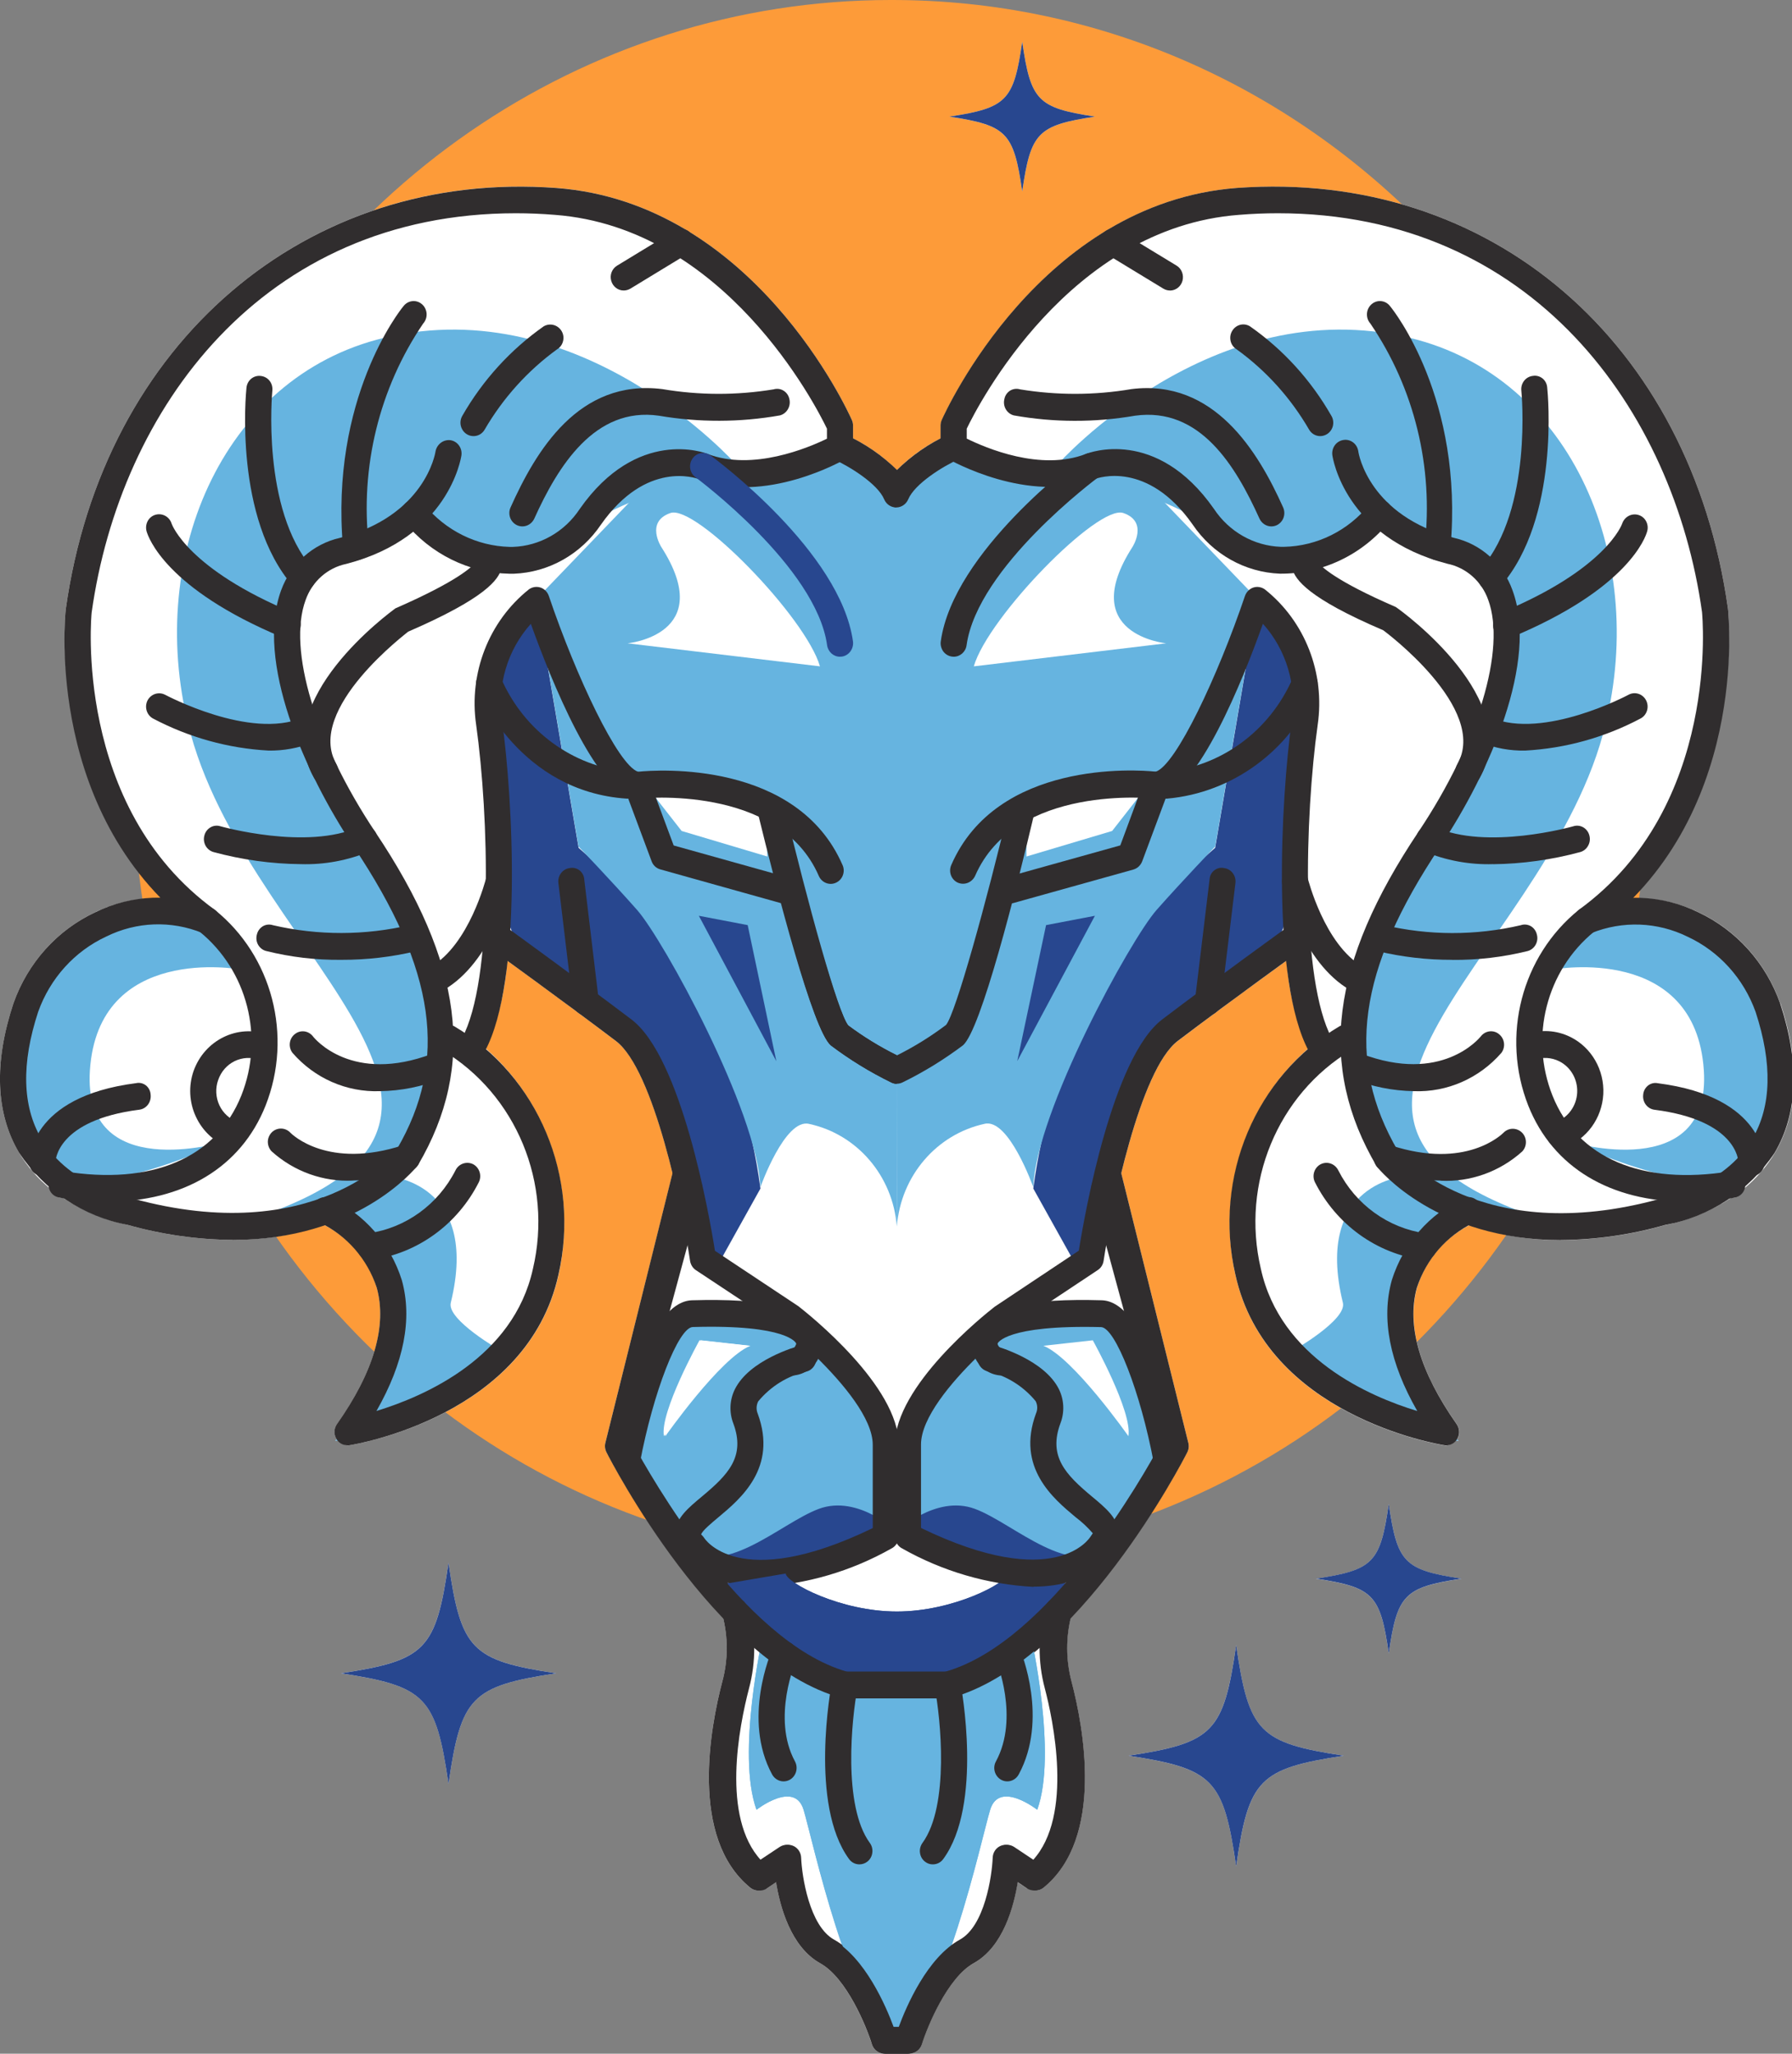 <?xml version="1.0" encoding="UTF-8"?>
<svg xmlns="http://www.w3.org/2000/svg" xmlns:xlink="http://www.w3.org/1999/xlink" width="96px" height="110px" viewBox="0 0 96 110" version="1.1">
<rect x="0" y="0" width="96" height="110" fill="#808080" stroke="none"/>
<g id="surface1">
<path style=" stroke:none;fill-rule:nonzero;fill:rgb(99.216%,60.784%,22.353%);fill-opacity:1;" d="M 88.266 41.66 C 88.324 58.59 78.484 73.887 63.336 80.41 C 48.188 86.934 30.723 83.395 19.09 71.449 C 7.461 59.5 3.965 41.5 10.23 25.855 C 16.496 10.207 31.293 0 47.711 0 C 70.062 -0.043 88.219 18.609 88.262 41.66 "/>
<path style=" stroke:none;fill-rule:nonzero;fill:rgb(100%,100%,100%);fill-opacity:1;" d="M 95.371 53.742 C 94.605 51.574 93.027 49.816 90.992 48.863 C 89.852 48.324 88.605 48.066 87.352 48.121 C 93.422 41.969 92.613 33.035 92.57 32.605 C 90.57 18.32 79.84 9.082 66.277 10.066 C 55.738 10.867 50.664 22.023 50.457 22.5 C 50.414 22.594 50.391 22.695 50.391 22.801 L 50.391 23.48 C 49.527 23.914 48.734 24.488 48.047 25.18 C 47.359 24.488 46.566 23.914 45.699 23.48 L 45.699 22.801 C 45.699 22.695 45.68 22.594 45.637 22.5 C 45.426 22.023 40.355 10.871 29.82 10.066 C 16.438 9.066 5.531 18.309 3.523 32.625 C 3.477 33.039 2.672 41.969 8.742 48.117 C 7.488 48.066 6.238 48.32 5.102 48.859 C 3.062 49.816 1.484 51.574 0.719 53.742 C -0.332 56.934 -0.23 59.625 1.02 61.742 C 1.465 62.48 2.027 63.133 2.688 63.668 C 2.754 63.914 2.949 64.098 3.188 64.148 C 3.254 64.16 3.312 64.152 3.379 64.164 C 4.43 64.859 5.594 65.348 6.82 65.602 C 8.656 66.121 10.551 66.395 12.457 66.41 C 14.121 66.418 15.777 66.148 17.363 65.609 C 18.711 66.289 19.734 67.504 20.188 68.98 C 20.746 71.012 20.027 73.469 18.055 76.281 C 17.891 76.516 17.879 76.832 18.027 77.078 C 18.027 77.078 18.039 77.078 18.043 77.09 L 17.957 77.164 C 18.016 77.164 18.086 77.145 18.141 77.145 C 18.258 77.305 18.434 77.402 18.625 77.422 C 18.664 77.422 18.699 77.418 18.734 77.41 C 19.125 77.348 28.27 75.812 29.926 68.273 C 30.918 63.809 29.418 59.145 26.035 56.172 C 26.676 54.68 27.062 53.086 27.176 51.457 C 28.484 52.406 31.055 54.285 33.004 55.766 C 34.254 56.711 35.309 59.891 36.031 62.844 L 32.43 77.281 C 32.387 77.453 32.41 77.637 32.492 77.793 C 34.199 81 36.297 83.969 38.734 86.629 C 39.016 87.758 39.004 88.945 38.695 90.066 C 38.055 92.496 36.926 98.441 40.184 101.105 C 40.422 101.297 40.75 101.316 41.004 101.148 L 41.008 101.148 C 41.031 101.137 41.059 101.164 41.082 101.148 L 41.574 100.816 C 41.801 102.195 42.383 104.297 43.938 105.156 C 45.344 105.934 46.414 108.559 46.711 109.5 C 46.805 109.801 47.074 110 47.375 110 L 48.715 110 C 49.02 110 49.289 109.801 49.379 109.5 C 49.672 108.559 50.75 105.934 52.16 105.156 C 53.711 104.297 54.293 102.195 54.516 100.816 L 55.012 101.148 C 55.031 101.16 55.059 101.133 55.082 101.148 L 55.086 101.148 C 55.34 101.312 55.668 101.297 55.906 101.105 C 59.168 98.441 58.039 92.496 57.398 90.066 C 57.098 88.941 57.086 87.754 57.363 86.625 C 59.801 83.965 61.895 80.996 63.602 77.789 C 63.684 77.637 63.703 77.453 63.66 77.281 L 60.066 62.84 C 60.793 59.883 61.844 56.703 63.094 55.758 C 65.039 54.281 67.609 52.406 68.922 51.457 C 69.035 53.086 69.422 54.684 70.066 56.176 C 66.68 59.145 65.184 63.812 66.18 68.277 C 67.828 75.816 76.973 77.355 77.363 77.414 C 77.398 77.426 77.434 77.426 77.473 77.426 C 77.664 77.41 77.84 77.309 77.957 77.148 C 78.016 77.148 78.086 77.176 78.141 77.172 C 78.141 77.172 78.086 77.117 78.055 77.094 C 78.055 77.094 78.066 77.094 78.07 77.086 C 78.219 76.836 78.207 76.52 78.043 76.285 C 76.066 73.473 75.352 71.016 75.91 68.984 C 76.363 67.516 77.379 66.301 78.723 65.621 C 80.305 66.164 81.957 66.434 83.625 66.422 C 85.516 66.406 87.395 66.137 89.215 65.613 C 90.465 65.367 91.656 64.875 92.727 64.168 C 92.793 64.156 92.852 64.16 92.922 64.152 C 93.164 64.102 93.355 63.918 93.422 63.672 C 93.746 63.402 94.051 63.109 94.328 62.789 L 94.336 62.781 C 94.613 62.461 94.863 62.117 95.082 61.75 C 96.336 59.629 96.441 56.938 95.383 53.742 M 66.223 88.113 C 65.543 92.781 65 93.348 60.453 94.039 C 65 94.738 65.547 95.297 66.223 99.969 C 66.902 95.297 67.449 94.734 71.992 94.039 C 67.449 93.348 66.898 92.781 66.223 88.113 M 24.027 83.699 C 23.348 88.367 22.801 88.93 18.258 89.625 C 22.801 90.32 23.352 90.883 24.027 95.551 C 24.703 90.883 25.25 90.32 29.797 89.625 C 25.25 88.93 24.703 88.367 24.027 83.699 M 54.762 10.254 C 55.219 7.098 55.586 6.715 58.66 6.246 C 55.586 5.777 55.219 5.395 54.762 2.238 C 54.305 5.395 53.934 5.777 50.863 6.246 C 53.934 6.715 54.305 7.098 54.762 10.254 M 74.398 80.551 C 73.941 83.707 73.57 84.09 70.5 84.559 C 73.57 85.027 73.941 85.406 74.398 88.566 C 74.855 85.406 75.227 85.027 78.297 84.559 C 75.227 84.09 74.855 83.707 74.398 80.551 "/>
<path style=" stroke:none;fill-rule:nonzero;fill:rgb(15.686%,27.843%,56.078%);fill-opacity:1;" d="M 54.004 84.281 C 53.957 84.781 51.074 86.316 48.047 86.316 C 45.02 86.316 42.137 84.777 42.09 84.281 L 38.477 84.895 C 40.578 88.238 44.184 90.258 48.047 90.258 C 51.914 90.258 55.516 88.238 57.621 84.895 Z M 54.004 84.281 "/>
<path style=" stroke:none;fill-rule:nonzero;fill:rgb(40%,70.588%,87.843%);fill-opacity:1;" d="M 55.234 87.656 C 53.875 89.898 48.047 90.258 48.047 90.258 C 48.047 90.258 42.215 89.902 40.859 87.656 C 40.859 87.656 39.438 93.934 40.527 96.934 C 40.527 96.934 42.562 95.336 43.047 96.934 C 43.531 98.535 45.547 108.055 48.047 109.281 C 50.621 107.703 52.559 98.531 53.043 96.934 C 53.527 95.336 55.566 96.934 55.566 96.934 C 56.652 93.934 55.23 87.656 55.23 87.656 "/>
<path style=" stroke:none;fill-rule:nonzero;fill:rgb(40%,70.588%,87.843%);fill-opacity:1;" d="M 48.125 79.504 C 48.125 79.504 57.539 80.66 58.621 82.941 C 58.621 82.941 57.566 84.852 54.078 84.277 C 51.969 83.922 49.938 83.172 48.086 82.062 Z M 48.125 79.504 "/>
<path style=" stroke:none;fill-rule:nonzero;fill:rgb(15.686%,27.843%,56.078%);fill-opacity:1;" d="M 48.086 82.062 C 48.086 82.062 50.195 80.035 52.301 80.816 C 54.41 81.594 57.527 84.738 59.688 82.738 C 60.902 81.672 61.887 80.352 62.578 78.867 C 62.578 78.867 61.09 70.566 60.559 70.758 C 60.027 70.949 55.344 70.395 54.836 70.457 C 54.328 70.52 51.676 73.031 51.676 73.031 C 51.676 73.031 47.605 75.203 48.09 82.066 "/>
<path style=" stroke:none;fill-rule:nonzero;fill:rgb(40%,70.588%,87.843%);fill-opacity:1;" d="M 12.844 51.922 C 12.844 51.922 5.262 50.535 4.816 57.336 C 4.418 63.441 11.965 61.164 11.965 61.164 C 11.965 61.164 3.645 65.066 2.27 62.273 C 0.891 59.48 0.316 52.266 3.734 50.242 C 7.152 48.219 12.008 48.762 12.844 51.922 "/>
<path style=" stroke:none;fill-rule:nonzero;fill:rgb(40%,70.588%,87.843%);fill-opacity:1;" d="M 39.43 24.871 C 39.43 24.871 31.152 15.539 20.562 18.098 C 11.84 20.199 7.676 30.074 10.223 39.336 C 13.613 51.648 30.219 60.504 12.203 65.688 C 12.203 65.688 23.367 67.094 24.027 57.266 C 23.336 51.957 21.309 46.926 18.145 42.676 C 18.145 42.676 13.875 34.41 15.863 30.926 L 21.508 28.059 L 25.066 29.914 C 25.066 29.914 29.062 30.516 30.605 28.77 C 32.148 27.027 39.43 24.871 39.43 24.871 "/>
<path style=" stroke:none;fill-rule:nonzero;fill:rgb(40%,70.588%,87.843%);fill-opacity:1;" d="M 20.762 62.996 C 20.762 62.996 25.742 63.277 24.148 69.781 C 23.926 70.695 26.824 72.344 26.824 72.344 C 26.824 72.344 21.051 77.41 17.957 77.16 C 17.957 77.16 22.137 73.762 20.18 67.262 L 17.426 64.84 Z M 20.762 62.996 "/>
<path style=" stroke:none;fill-rule:nonzero;fill:rgb(15.686%,27.843%,56.078%);fill-opacity:1;" d="M 28.738 32.156 L 30.996 45.41 C 36.324 50.035 39.797 56.539 40.738 63.66 L 38.262 68.105 C 38.262 68.105 36.453 59.371 34.555 57.266 C 32.656 55.16 28.105 51.25 28.105 51.25 C 27.371 50.016 26.898 48.641 26.719 47.207 C 26.703 45.496 26.406 35.688 26.406 35.688 L 28.738 31.453 "/>
<path style=" stroke:none;fill-rule:nonzero;fill:rgb(15.686%,27.843%,56.078%);fill-opacity:1;" d="M 48.047 79.504 C 48.047 79.504 38.633 80.66 37.551 82.941 C 37.551 82.941 38.605 84.852 42.09 84.277 C 44.203 83.922 46.234 83.172 48.086 82.062 Z M 48.047 79.504 "/>
<path style=" stroke:none;fill-rule:nonzero;fill:rgb(15.686%,27.843%,56.078%);fill-opacity:1;" d="M 48.125 79.504 C 48.125 79.504 57.539 80.66 58.621 82.941 C 58.621 82.941 57.566 84.852 54.078 84.277 C 51.969 83.922 49.938 83.172 48.086 82.062 Z M 48.125 79.504 "/>
<path style=" stroke:none;fill-rule:nonzero;fill:rgb(40%,70.588%,87.843%);fill-opacity:1;" d="M 48.086 82.062 C 48.086 82.062 45.98 80.035 43.871 80.816 C 41.762 81.594 38.645 84.738 36.484 82.738 C 35.27 81.672 34.285 80.352 33.598 78.867 C 33.598 78.867 35.082 70.566 35.613 70.758 C 36.145 70.949 40.828 70.395 41.336 70.457 C 41.844 70.52 44.496 73.031 44.496 73.031 C 44.496 73.031 48.562 75.203 48.086 82.066 "/>
<path style=" stroke:none;fill-rule:nonzero;fill:rgb(40%,70.588%,87.843%);fill-opacity:1;" d="M 48.086 82.062 C 48.086 82.062 50.195 80.035 52.301 80.816 C 54.41 81.594 57.527 84.738 59.688 82.738 C 60.902 81.672 61.887 80.352 62.578 78.867 C 62.578 78.867 61.09 70.566 60.559 70.758 C 60.027 70.949 55.344 70.395 54.836 70.457 C 54.328 70.52 51.676 73.031 51.676 73.031 C 51.676 73.031 47.605 75.203 48.09 82.066 "/>
<path style=" stroke:none;fill-rule:nonzero;fill:rgb(40%,70.588%,87.843%);fill-opacity:1;" d="M 35.426 25.129 L 28.734 32.086 L 30.992 45.344 C 30.992 45.344 32.727 47.152 34.133 48.742 C 35.535 50.332 40.582 59.535 40.734 63.59 C 40.734 63.59 42.051 59.875 43.348 60.199 C 45.922 60.754 47.832 62.988 48.043 65.688 L 48.082 25.516 L 45.551 24.207 C 45.551 24.207 38.805 26.43 35.426 25.125 "/>
<path style=" stroke:none;fill-rule:nonzero;fill:rgb(100%,100%,100%);fill-opacity:1;" d="M 34.93 42.48 L 36.516 44.508 L 41.102 45.875 L 41.102 43.281 Z M 34.93 42.48 "/>
<path style=" stroke:none;fill-rule:nonzero;fill:rgb(18.824%,17.647%,18.039%);fill-opacity:1;" d="M 5.727 64.367 C 4.879 64.367 4.027 64.293 3.188 64.148 C 3.008 64.121 2.84 64.02 2.73 63.867 C 2.621 63.711 2.578 63.52 2.609 63.328 C 2.676 62.945 3.027 62.684 3.406 62.734 C 8.121 63.504 11.59 62.035 12.93 58.672 C 14.168 55.562 13.254 51.977 10.688 49.898 C 2.406 43.875 3.473 33.082 3.523 32.629 C 5.527 18.309 16.438 9.07 29.82 10.07 C 40.355 10.867 45.426 22.023 45.637 22.5 C 45.68 22.594 45.699 22.699 45.699 22.801 L 45.699 23.934 C 45.699 24.191 45.566 24.434 45.344 24.559 C 45.172 24.664 40.977 27.059 37.418 25.656 C 37.301 25.617 34.625 24.633 32.195 28.098 C 31.125 29.684 29.395 30.66 27.523 30.73 L 27.297 30.73 C 25.113 30.688 23.055 29.668 21.656 27.941 C 21.539 27.797 21.48 27.605 21.496 27.418 C 21.512 27.227 21.602 27.055 21.746 26.934 C 22.039 26.68 22.48 26.719 22.727 27.023 C 23.867 28.418 25.531 29.246 27.305 29.293 L 27.473 29.293 C 28.914 29.246 30.25 28.488 31.059 27.258 C 34.133 22.875 37.766 24.25 37.918 24.316 C 40.309 25.238 43.293 23.992 44.301 23.496 L 44.301 22.961 C 43.703 21.711 38.824 12.195 29.723 11.508 C 29.008 11.449 28.312 11.422 27.637 11.422 C 14.027 11.422 6.434 21.938 4.91 32.809 C 4.898 32.887 3.898 43.207 11.504 48.73 C 14.586 51.203 15.699 55.488 14.227 59.219 C 12.906 62.539 9.816 64.367 5.73 64.367 "/>
<path style=" stroke:none;fill-rule:nonzero;fill:rgb(18.824%,17.647%,18.039%);fill-opacity:1;" d="M 12.457 66.41 C 10.551 66.395 8.656 66.121 6.82 65.602 C 4.465 65.164 2.379 63.773 1.02 61.742 C -0.23 59.629 -0.336 56.934 0.719 53.742 C 1.484 51.574 3.062 49.816 5.102 48.863 C 7.066 47.902 9.328 47.82 11.352 48.645 C 11.523 48.711 11.664 48.848 11.738 49.023 C 11.812 49.199 11.812 49.395 11.746 49.574 C 11.602 49.941 11.195 50.117 10.84 49.973 C 9.172 49.293 7.305 49.363 5.691 50.164 C 3.996 50.949 2.684 52.402 2.043 54.199 C 1.137 56.961 1.191 59.246 2.211 60.984 C 3.762 63.617 7.078 64.184 7.109 64.195 C 16.824 66.859 21.09 61.777 21.258 61.559 C 24.031 56.816 23.359 51.941 18.949 45.352 C 16.289 41.371 13.68 35.398 15.059 31.621 C 15.578 30.195 16.766 29.133 18.211 28.809 C 22.75 27.625 23.312 24.316 23.332 24.176 C 23.406 23.793 23.754 23.531 24.133 23.578 C 24.512 23.637 24.773 24 24.719 24.391 C 24.691 24.562 24.031 28.777 18.555 30.203 C 17.547 30.41 16.719 31.145 16.371 32.141 C 15.402 34.781 16.902 39.762 20.094 44.551 C 24.809 51.578 25.516 57.078 22.398 62.398 C 22.191 62.664 19.098 66.414 12.457 66.414 "/>
<path style=" stroke:none;fill-rule:nonzero;fill:rgb(18.824%,17.647%,18.039%);fill-opacity:1;" d="M 18.617 77.414 C 18.355 77.418 18.117 77.266 17.996 77.027 C 17.875 76.785 17.898 76.496 18.051 76.277 C 20.027 73.469 20.742 71.008 20.184 68.977 C 19.68 67.438 18.582 66.18 17.152 65.496 C 16.797 65.344 16.629 64.926 16.777 64.559 C 16.926 64.195 17.332 64.023 17.688 64.176 C 19.516 65.012 20.91 66.609 21.527 68.57 C 22.102 70.641 21.641 72.988 20.168 75.574 C 22.742 74.789 27.508 72.723 28.551 67.953 C 29.625 63.379 27.656 58.625 23.715 56.262 C 23.367 56.082 23.227 55.652 23.398 55.297 C 23.574 54.941 23.988 54.797 24.336 54.969 C 28.84 57.645 31.109 63.051 29.918 68.27 C 28.262 75.809 19.117 77.348 18.73 77.41 C 18.691 77.418 18.656 77.422 18.621 77.422 "/>
<path style=" stroke:none;fill-rule:nonzero;fill:rgb(18.824%,17.647%,18.039%);fill-opacity:1;" d="M 12.5 61.496 C 12.418 61.496 12.34 61.48 12.266 61.457 C 11.488 61.172 10.852 60.582 10.496 59.816 C 10.137 59.051 10.09 58.168 10.371 57.363 C 10.961 55.707 12.727 54.84 14.344 55.414 C 14.707 55.543 14.902 55.953 14.777 56.328 C 14.719 56.508 14.59 56.66 14.422 56.742 C 14.254 56.824 14.062 56.836 13.887 56.77 C 13.457 56.609 12.984 56.637 12.57 56.836 C 12.156 57.039 11.84 57.402 11.688 57.848 C 11.531 58.285 11.555 58.773 11.75 59.195 C 11.945 59.617 12.301 59.941 12.73 60.094 C 13.055 60.207 13.25 60.547 13.191 60.898 C 13.133 61.246 12.84 61.5 12.496 61.492 "/>
<path style=" stroke:none;fill-rule:nonzero;fill:rgb(18.824%,17.647%,18.039%);fill-opacity:1;" d="M 2.266 62.98 C 1.891 62.984 1.582 62.676 1.566 62.289 C 1.562 62.145 1.535 58.75 7.289 58.016 C 7.473 57.973 7.668 58.02 7.82 58.137 C 7.969 58.258 8.062 58.441 8.07 58.637 C 8.113 59.031 7.844 59.391 7.461 59.438 C 3.047 60 2.969 62.164 2.969 62.258 C 2.961 62.652 2.656 62.969 2.277 62.977 Z M 2.266 62.98 "/>
<path style=" stroke:none;fill-rule:nonzero;fill:rgb(18.824%,17.647%,18.039%);fill-opacity:1;" d="M 25.363 23.359 C 25.113 23.359 24.879 23.219 24.758 22.992 C 24.633 22.766 24.637 22.488 24.77 22.266 C 25.863 20.359 27.352 18.727 29.125 17.48 C 29.457 17.285 29.879 17.395 30.082 17.727 C 30.18 17.887 30.211 18.082 30.164 18.27 C 30.121 18.453 30.008 18.613 29.848 18.707 C 28.273 19.848 26.949 21.316 25.961 23.016 C 25.836 23.23 25.609 23.363 25.363 23.359 "/>
<path style=" stroke:none;fill-rule:nonzero;fill:rgb(18.824%,17.647%,18.039%);fill-opacity:1;" d="M 27.988 28.195 C 27.883 28.195 27.785 28.172 27.691 28.129 C 27.523 28.047 27.391 27.902 27.328 27.723 C 27.266 27.543 27.273 27.348 27.352 27.176 C 28.703 24.168 30.988 20.285 35.477 20.84 C 37.453 21.176 39.465 21.18 41.441 20.855 C 41.621 20.801 41.816 20.824 41.977 20.926 C 42.137 21.023 42.25 21.188 42.289 21.379 C 42.379 21.762 42.152 22.152 41.781 22.25 C 39.637 22.629 37.445 22.633 35.297 22.266 C 31.867 21.773 29.891 24.965 28.621 27.781 C 28.504 28.031 28.258 28.195 27.988 28.195 "/>
<path style=" stroke:none;fill-rule:nonzero;fill:rgb(18.824%,17.647%,18.039%);fill-opacity:1;" d="M 19.074 30.012 C 18.715 30.012 18.414 29.73 18.379 29.359 C 17.664 21.355 21.438 16.609 21.602 16.414 C 21.758 16.199 22.012 16.094 22.266 16.133 C 22.52 16.176 22.734 16.359 22.816 16.609 C 22.902 16.859 22.844 17.137 22.668 17.332 C 20.316 20.797 19.281 25.027 19.758 29.227 C 19.777 29.418 19.723 29.605 19.605 29.754 C 19.488 29.898 19.316 29.992 19.133 30.008 C 19.109 30.012 19.09 30.012 19.066 30.012 "/>
<path style=" stroke:none;fill-rule:nonzero;fill:rgb(18.824%,17.647%,18.039%);fill-opacity:1;" d="M 16.219 31.641 C 16.02 31.641 15.828 31.555 15.699 31.398 C 12.527 27.758 13.172 21.059 13.203 20.777 C 13.219 20.586 13.309 20.41 13.453 20.289 C 13.598 20.168 13.785 20.113 13.969 20.137 C 14.152 20.156 14.324 20.246 14.441 20.395 C 14.559 20.543 14.609 20.734 14.59 20.922 C 14.586 20.992 13.984 27.277 16.738 30.441 C 16.863 30.582 16.926 30.77 16.918 30.961 C 16.906 31.148 16.82 31.328 16.684 31.453 C 16.555 31.57 16.391 31.637 16.219 31.637 "/>
<path style=" stroke:none;fill-rule:nonzero;fill:rgb(18.824%,17.647%,18.039%);fill-opacity:1;" d="M 15.406 34.195 C 15.316 34.195 15.227 34.176 15.145 34.145 C 8.867 31.535 7.941 28.766 7.852 28.457 C 7.801 28.273 7.824 28.074 7.914 27.906 C 8.004 27.742 8.156 27.617 8.336 27.57 C 8.703 27.469 9.082 27.68 9.195 28.051 C 9.223 28.125 10.098 30.492 15.672 32.809 C 15.984 32.938 16.164 33.273 16.098 33.613 C 16.035 33.953 15.746 34.199 15.41 34.195 "/>
<path style=" stroke:none;fill-rule:nonzero;fill:rgb(18.824%,17.647%,18.039%);fill-opacity:1;" d="M 14.391 40.203 C 12.23 40.086 10.121 39.5 8.195 38.484 C 7.855 38.297 7.727 37.863 7.906 37.512 C 8.09 37.168 8.508 37.035 8.848 37.215 C 8.895 37.234 13.375 39.637 16.211 38.441 C 16.566 38.293 16.973 38.469 17.117 38.84 C 17.266 39.207 17.09 39.625 16.734 39.777 C 15.984 40.07 15.188 40.215 14.387 40.203 "/>
<path style=" stroke:none;fill-rule:nonzero;fill:rgb(18.824%,17.647%,18.039%);fill-opacity:1;" d="M 16.109 46.285 C 14.531 46.27 12.961 46.051 11.434 45.637 C 11.258 45.586 11.105 45.465 11.012 45.297 C 10.922 45.129 10.898 44.934 10.949 44.75 C 10.996 44.562 11.117 44.406 11.281 44.312 C 11.441 44.219 11.637 44.199 11.812 44.258 C 11.852 44.266 16.441 45.566 19.234 44.289 C 19.586 44.133 19.996 44.297 20.156 44.652 C 20.23 44.828 20.238 45.027 20.172 45.203 C 20.105 45.383 19.973 45.527 19.801 45.602 C 18.629 46.09 17.371 46.324 16.105 46.285 "/>
<path style=" stroke:none;fill-rule:nonzero;fill:rgb(18.824%,17.647%,18.039%);fill-opacity:1;" d="M 18.293 51.41 C 16.93 51.426 15.57 51.266 14.246 50.934 C 14.07 50.887 13.918 50.766 13.824 50.598 C 13.734 50.434 13.711 50.238 13.762 50.055 C 13.805 49.867 13.922 49.707 14.086 49.609 C 14.246 49.516 14.441 49.496 14.621 49.555 C 17.043 50.117 19.555 50.113 21.977 49.543 C 22.348 49.461 22.719 49.695 22.82 50.074 C 22.906 50.465 22.676 50.852 22.301 50.945 C 20.988 51.258 19.645 51.414 18.293 51.41 "/>
<path style=" stroke:none;fill-rule:nonzero;fill:rgb(18.824%,17.647%,18.039%);fill-opacity:1;" d="M 20.348 58.445 C 18.566 58.508 16.855 57.758 15.668 56.391 C 15.555 56.242 15.504 56.051 15.527 55.863 C 15.551 55.676 15.645 55.504 15.793 55.391 C 16.094 55.145 16.531 55.203 16.77 55.516 C 16.855 55.629 18.855 58.078 23.168 56.438 C 23.531 56.309 23.926 56.496 24.07 56.859 C 24.137 57.039 24.129 57.234 24.051 57.41 C 23.977 57.582 23.836 57.719 23.66 57.785 C 22.605 58.203 21.484 58.43 20.352 58.445 "/>
<path style=" stroke:none;fill-rule:nonzero;fill:rgb(18.824%,17.647%,18.039%);fill-opacity:1;" d="M 18.914 63.234 C 17.316 63.312 15.75 62.75 14.547 61.664 C 14.418 61.527 14.348 61.344 14.348 61.152 C 14.352 60.961 14.43 60.781 14.562 60.648 C 14.84 60.375 15.281 60.383 15.551 60.664 C 15.652 60.773 17.586 62.648 21.59 61.34 C 21.957 61.219 22.348 61.426 22.469 61.805 C 22.582 62.18 22.383 62.582 22.016 62.703 C 21.016 63.039 19.973 63.219 18.918 63.23 "/>
<path style=" stroke:none;fill-rule:nonzero;fill:rgb(18.824%,17.647%,18.039%);fill-opacity:1;" d="M 33.414 15.559 C 33.102 15.562 32.824 15.344 32.742 15.031 C 32.656 14.719 32.789 14.391 33.059 14.227 L 36.113 12.371 C 36.324 12.23 36.598 12.219 36.824 12.344 C 37.047 12.469 37.188 12.711 37.188 12.977 C 37.188 13.238 37.047 13.48 36.82 13.605 L 33.77 15.461 C 33.66 15.523 33.539 15.559 33.414 15.559 "/>
<path style=" stroke:none;fill-rule:nonzero;fill:rgb(18.824%,17.647%,18.039%);fill-opacity:1;" d="M 19.816 67.488 C 19.461 67.488 19.16 67.207 19.125 66.84 C 19.102 66.652 19.156 66.461 19.273 66.312 C 19.391 66.164 19.562 66.074 19.746 66.055 C 21.734 65.773 23.469 64.52 24.402 62.684 C 24.574 62.332 24.988 62.188 25.336 62.352 C 25.68 62.527 25.824 62.957 25.656 63.312 C 24.508 65.59 22.355 67.145 19.891 67.48 C 19.867 67.484 19.844 67.488 19.82 67.484 "/>
<path style=" stroke:none;fill-rule:nonzero;fill:rgb(18.824%,17.647%,18.039%);fill-opacity:1;" d="M 17.426 42.023 C 17.18 42.023 16.949 41.891 16.824 41.668 C 14.422 37.508 20.914 32.781 21.188 32.582 C 24.543 31.117 25.312 30.34 25.477 30.117 C 25.453 29.797 25.641 29.504 25.934 29.395 C 26.223 29.285 26.551 29.383 26.734 29.641 C 26.902 29.875 26.949 30.18 26.863 30.453 C 26.707 31.043 26.02 32.035 21.867 33.832 C 21.895 33.832 16.316 37.973 18.027 40.941 C 18.152 41.164 18.152 41.438 18.027 41.66 C 17.906 41.883 17.676 42.02 17.426 42.023 M 25.617 30.508 Z M 25.617 30.508 "/>
<path style=" stroke:none;fill-rule:nonzero;fill:rgb(18.824%,17.647%,18.039%);fill-opacity:1;" d="M 23.41 53.133 C 23.09 53.133 22.812 52.91 22.734 52.594 C 22.652 52.273 22.793 51.941 23.07 51.785 C 25.145 50.605 26.031 47.066 26.043 47.031 C 26.082 46.844 26.195 46.684 26.355 46.586 C 26.516 46.484 26.707 46.457 26.887 46.512 C 27.066 46.555 27.223 46.672 27.316 46.836 C 27.414 47 27.441 47.195 27.395 47.383 C 27.359 47.551 26.359 51.559 23.746 53.039 C 23.645 53.102 23.527 53.133 23.41 53.133 "/>
<path style=" stroke:none;fill-rule:nonzero;fill:rgb(15.686%,27.843%,56.078%);fill-opacity:1;" d="M 45 35.176 C 44.652 35.176 44.359 34.914 44.309 34.559 C 43.727 30.355 37.32 25.613 37.258 25.562 C 36.945 25.332 36.875 24.887 37.098 24.562 C 37.32 24.242 37.754 24.164 38.066 24.395 C 38.352 24.605 45.023 29.547 45.695 34.355 C 45.746 34.746 45.48 35.113 45.102 35.168 C 45.066 35.172 45.035 35.176 45.004 35.172 "/>
<path style=" stroke:none;fill-rule:nonzero;fill:rgb(18.824%,17.647%,18.039%);fill-opacity:1;" d="M 25.363 56.672 C 25.117 56.672 24.891 56.539 24.762 56.316 C 24.637 56.098 24.633 55.828 24.754 55.605 C 26.43 52.469 26.195 43.734 25.508 38.82 C 25.105 36.051 26.188 33.277 28.336 31.566 C 28.516 31.438 28.742 31.402 28.953 31.469 C 29.164 31.539 29.328 31.707 29.402 31.922 C 30.867 36.246 33.105 40.98 34.18 41.336 C 35.246 41.223 42.703 40.738 45.137 46.336 C 45.215 46.508 45.219 46.707 45.152 46.883 C 45.086 47.062 44.953 47.203 44.781 47.281 C 44.43 47.441 44.02 47.277 43.863 46.914 C 41.715 41.969 34.297 42.77 34.215 42.77 C 34.156 42.781 34.094 42.781 34.031 42.766 C 31.926 42.43 29.52 36.426 28.438 33.414 C 27.18 34.812 26.613 36.73 26.898 38.617 C 27.473 42.746 28.012 52.512 25.98 56.301 C 25.859 56.531 25.625 56.672 25.371 56.672 "/>
<path style=" stroke:none;fill-rule:nonzero;fill:rgb(18.824%,17.647%,18.039%);fill-opacity:1;" d="M 41.992 48.395 C 41.93 48.398 41.867 48.387 41.809 48.367 L 35.375 46.566 C 35.16 46.508 34.988 46.348 34.91 46.137 L 33.484 42.316 C 33.348 41.945 33.527 41.527 33.887 41.387 C 34.25 41.254 34.645 41.434 34.793 41.801 L 36.09 45.285 L 42.184 46.988 C 42.516 47.086 42.73 47.422 42.684 47.777 C 42.637 48.133 42.344 48.398 41.996 48.398 "/>
<path style=" stroke:none;fill-rule:nonzero;fill:rgb(18.824%,17.647%,18.039%);fill-opacity:1;" d="M 33.621 42.777 L 33.578 42.777 C 27.844 42.398 25.645 37.109 25.555 36.887 C 25.41 36.52 25.578 36.102 25.934 35.949 C 26.102 35.871 26.297 35.871 26.469 35.945 C 26.641 36.016 26.777 36.156 26.844 36.336 C 28.074 39.152 30.684 41.062 33.664 41.336 C 34.043 41.355 34.336 41.684 34.324 42.078 C 34.312 42.469 34 42.777 33.621 42.773 "/>
<path style=" stroke:none;fill-rule:nonzero;fill:rgb(18.824%,17.647%,18.039%);fill-opacity:1;" d="M 40.754 84.992 C 37.562 84.992 36.539 83.152 36.473 83.031 C 36.246 82.766 36.137 82.414 36.172 82.062 C 36.23 81.301 36.863 80.773 37.598 80.16 C 39.008 78.988 39.945 78.02 39.285 76.242 C 39.055 75.645 39.086 74.977 39.371 74.406 C 40.148 72.852 42.578 72.152 42.852 72.074 C 42.914 72.051 42.984 72.043 43.051 72.051 C 42.633 71.668 42.25 71.352 41.969 71.137 L 37.285 68.035 C 37.117 67.926 37.004 67.746 36.969 67.543 C 36.559 64.785 35.035 57.305 33 55.762 C 30.285 53.703 26.32 50.836 26.316 50.836 L 27.125 49.656 C 27.125 49.656 31.098 52.535 33.828 54.605 C 36.504 56.629 37.988 65.023 38.301 66.996 L 42.762 69.957 C 43.352 70.414 48.148 74.238 48.148 77.383 L 48.148 82.297 C 48.145 82.574 47.992 82.824 47.754 82.941 C 45.598 84.16 43.203 84.859 40.75 84.992 M 43.723 72.676 C 43.77 73.035 43.551 73.371 43.211 73.461 C 42.199 73.688 41.289 74.25 40.617 75.062 C 40.512 75.27 40.504 75.512 40.594 75.723 C 41.66 78.625 39.672 80.277 38.48 81.273 C 38.133 81.562 37.609 82 37.562 82.188 C 37.617 82.238 37.664 82.293 37.707 82.348 C 37.711 82.367 39.523 85.348 46.754 81.848 L 46.754 77.383 C 46.754 75.977 45.16 74.086 43.723 72.676 "/>
<path style=" stroke:none;fill-rule:nonzero;fill:rgb(18.824%,17.647%,18.039%);fill-opacity:1;" d="M 33.594 78.934 C 33.551 78.934 33.508 78.93 33.465 78.926 C 33.086 78.848 32.836 78.473 32.906 78.082 C 33.379 75.574 34.73 69.73 37.066 69.645 C 40.918 69.531 43.141 70.016 43.832 71.176 C 44.121 71.66 44.125 72.27 43.844 72.758 C 43.586 73.27 43.098 73.609 42.543 73.668 L 42.539 73.668 C 42.152 73.668 41.84 73.348 41.84 72.953 C 41.84 72.555 42.148 72.234 42.531 72.23 C 42.527 72.207 42.668 72.031 42.652 71.957 C 42.648 71.938 42.207 70.93 37.109 71.078 C 36.34 71.109 34.992 74.574 34.281 78.352 C 34.215 78.688 33.93 78.934 33.594 78.934 "/>
<path style=" stroke:none;fill-rule:nonzero;fill:rgb(18.824%,17.647%,18.039%);fill-opacity:1;" d="M 31.383 54.375 C 31.031 54.379 30.73 54.109 30.688 53.746 L 29.914 47.297 C 29.867 46.902 30.137 46.543 30.52 46.496 C 30.707 46.457 30.898 46.5 31.051 46.621 C 31.199 46.742 31.293 46.922 31.301 47.117 L 32.074 53.57 C 32.121 53.965 31.852 54.32 31.469 54.371 C 31.441 54.375 31.41 54.375 31.383 54.375 "/>
<path style=" stroke:none;fill-rule:nonzero;fill:rgb(18.824%,17.647%,18.039%);fill-opacity:1;" d="M 42.129 95.414 C 41.875 95.414 41.641 95.273 41.516 95.043 C 39.918 92.082 41.387 88.496 41.445 88.344 C 41.609 87.988 42.012 87.82 42.363 87.969 C 42.719 88.121 42.883 88.543 42.734 88.91 C 42.719 88.941 41.477 92.008 42.742 94.344 C 42.859 94.566 42.855 94.84 42.73 95.059 C 42.605 95.277 42.375 95.41 42.129 95.41 "/>
<path style=" stroke:none;fill-rule:nonzero;fill:rgb(18.824%,17.647%,18.039%);fill-opacity:1;" d="M 46.121 99.859 C 45.902 99.859 45.695 99.754 45.562 99.574 C 43.43 96.656 44.594 90.375 44.641 90.109 C 44.672 89.922 44.781 89.754 44.938 89.645 C 45.09 89.539 45.281 89.5 45.465 89.543 C 45.844 89.621 46.09 90 46.016 90.391 C 45.707 92.027 45.219 96.715 46.676 98.711 C 46.789 98.859 46.836 99.051 46.812 99.242 C 46.785 99.43 46.688 99.602 46.543 99.715 C 46.422 99.809 46.273 99.859 46.121 99.859 "/>
<path style=" stroke:none;fill-rule:nonzero;fill:rgb(18.824%,17.647%,18.039%);fill-opacity:1;" d="M 48.086 27.18 C 47.809 27.18 47.555 27.008 47.441 26.742 C 47.098 25.918 45.59 24.98 44.719 24.59 C 44.547 24.512 44.414 24.367 44.348 24.191 C 44.281 24.012 44.289 23.812 44.363 23.641 C 44.434 23.465 44.574 23.328 44.746 23.258 C 44.918 23.191 45.113 23.195 45.281 23.277 C 46.324 23.742 47.273 24.398 48.094 25.211 C 48.91 24.398 49.863 23.742 50.902 23.277 C 51.074 23.195 51.266 23.191 51.438 23.258 C 51.609 23.328 51.746 23.465 51.82 23.641 C 51.895 23.812 51.902 24.012 51.836 24.191 C 51.766 24.367 51.637 24.512 51.465 24.59 C 50.594 24.98 49.086 25.918 48.742 26.742 C 48.629 27.008 48.375 27.18 48.098 27.18 "/>
<path style=" stroke:none;fill-rule:nonzero;fill:rgb(18.824%,17.647%,18.039%);fill-opacity:1;" d="M 48.047 58.051 C 47.941 58.051 47.84 58.027 47.742 57.977 C 46.605 57.422 45.523 56.758 44.508 55.992 C 43.539 55.148 41.676 47.777 40.652 43.453 C 40.562 43.066 40.793 42.68 41.168 42.586 C 41.543 42.492 41.922 42.73 42.012 43.117 C 43.273 48.402 44.895 54.266 45.441 54.926 C 46.262 55.539 47.137 56.074 48.051 56.527 C 48.977 56.066 49.855 55.52 50.684 54.895 C 51.207 54.266 52.871 48.395 54.168 43.105 C 54.258 42.719 54.641 42.484 55.016 42.582 C 55.391 42.676 55.617 43.07 55.523 43.453 C 54.469 47.773 52.551 55.145 51.59 55.988 C 50.578 56.75 49.492 57.418 48.359 57.973 C 48.266 58.02 48.16 58.047 48.055 58.047 "/>
<path style=" stroke:none;fill-rule:nonzero;fill:rgb(18.824%,17.647%,18.039%);fill-opacity:1;" d="M 50.84 90.969 L 45.328 90.969 C 45.27 90.973 45.207 90.965 45.148 90.945 C 38.398 89.09 32.805 78.262 32.566 77.793 C 32.484 77.633 32.465 77.445 32.512 77.27 L 36.266 63.469 C 36.371 63.09 36.75 62.867 37.121 62.969 C 37.301 63.02 37.453 63.141 37.543 63.305 C 37.633 63.473 37.656 63.668 37.605 63.852 L 33.934 77.371 C 34.805 78.98 39.832 87.918 45.422 89.535 L 50.746 89.535 C 56.348 87.914 61.383 78.949 62.242 77.363 L 58.707 63.18 C 58.66 62.992 58.688 62.797 58.781 62.633 C 58.875 62.469 59.031 62.352 59.211 62.305 C 59.391 62.25 59.582 62.273 59.746 62.371 C 59.906 62.469 60.02 62.633 60.062 62.82 L 63.66 77.281 C 63.703 77.453 63.684 77.637 63.602 77.793 C 63.367 78.258 57.77 89.094 51.02 90.945 C 50.961 90.965 50.898 90.973 50.84 90.969 "/>
<path style=" stroke:none;fill-rule:nonzero;fill:rgb(18.824%,17.647%,18.039%);fill-opacity:1;" d="M 48.715 110 L 47.453 110 C 47.148 110 46.883 109.797 46.789 109.5 C 46.496 108.559 45.422 105.934 44.012 105.156 C 42.445 104.285 41.863 102.148 41.645 100.77 L 41.082 101.148 C 40.828 101.316 40.5 101.297 40.262 101.105 C 37.012 98.453 38.137 92.504 38.77 90.066 C 39.082 88.914 39.09 87.699 38.789 86.543 C 38.727 86.363 38.738 86.164 38.82 85.996 C 38.902 85.824 39.051 85.695 39.227 85.637 C 39.398 85.566 39.594 85.578 39.762 85.664 C 39.93 85.75 40.055 85.898 40.109 86.086 C 40.5 87.508 40.504 89.012 40.125 90.438 C 39.59 92.488 38.633 97.336 40.77 99.641 L 41.836 98.93 C 42.047 98.789 42.316 98.773 42.543 98.891 C 42.766 99.012 42.91 99.242 42.918 99.504 C 42.957 100.473 43.355 103.156 44.684 103.891 C 46.426 104.855 47.543 107.457 47.949 108.562 L 48.227 108.562 C 48.637 107.461 49.75 104.855 51.496 103.891 C 52.824 103.156 53.219 100.473 53.254 99.504 C 53.266 99.242 53.41 99.012 53.633 98.891 C 53.855 98.773 54.125 98.789 54.336 98.93 L 55.402 99.641 C 57.609 97.246 56.469 92.043 56.047 90.438 C 55.672 89.012 55.676 87.508 56.062 86.09 C 56.117 85.906 56.242 85.754 56.41 85.668 C 56.574 85.582 56.77 85.57 56.945 85.637 C 57.305 85.758 57.504 86.16 57.391 86.535 C 57.094 87.691 57.098 88.91 57.402 90.062 C 58.043 92.492 59.172 98.438 55.91 101.105 C 55.676 101.297 55.344 101.312 55.094 101.145 L 54.531 100.766 C 54.312 102.148 53.73 104.285 52.164 105.152 C 50.758 105.93 49.68 108.555 49.387 109.496 C 49.293 109.797 49.023 109.996 48.719 109.996 "/>
<path style=" stroke:none;fill-rule:nonzero;fill:rgb(18.824%,17.647%,18.039%);fill-opacity:1;" d="M 54.121 95.414 C 53.875 95.414 53.645 95.281 53.52 95.062 C 53.395 94.844 53.391 94.57 53.508 94.348 C 54.77 92.016 53.461 88.957 53.445 88.93 C 53.285 88.566 53.441 88.141 53.793 87.977 C 54.145 87.82 54.555 87.98 54.723 88.336 C 54.785 88.484 56.336 92.078 54.734 95.047 C 54.609 95.273 54.375 95.418 54.121 95.414 "/>
<path style=" stroke:none;fill-rule:nonzero;fill:rgb(18.824%,17.647%,18.039%);fill-opacity:1;" d="M 50.055 99.859 C 49.902 99.863 49.754 99.812 49.633 99.715 C 49.484 99.602 49.387 99.43 49.359 99.242 C 49.336 99.055 49.383 98.863 49.496 98.711 C 50.949 96.711 50.465 92.027 50.152 90.391 C 50.078 90 50.324 89.621 50.703 89.543 C 50.887 89.504 51.074 89.543 51.23 89.648 C 51.383 89.758 51.492 89.922 51.527 90.109 C 51.578 90.379 52.746 96.656 50.609 99.574 C 50.477 99.754 50.273 99.859 50.055 99.859 "/>
<path style=" stroke:none;fill-rule:nonzero;fill:rgb(100%,100%,100%);fill-opacity:1;" d="M 35.426 29.297 C 35.426 29.297 34.555 27.945 35.918 27.477 C 37.281 27.012 43.168 33.062 43.926 35.691 L 33.621 34.457 C 33.621 34.457 38.445 34 35.426 29.297 "/>
<path style=" stroke:none;fill-rule:nonzero;fill:rgb(15.686%,27.843%,56.078%);fill-opacity:1;" d="M 37.438 49.051 L 40.055 49.551 L 41.59 56.84 Z M 37.438 49.051 "/>
<path style=" stroke:none;fill-rule:nonzero;fill:rgb(100%,100%,100%);fill-opacity:1;" d="M 55.977 72.082 L 58.621 71.789 C 58.621 71.789 60.754 75.625 60.527 76.922 C 60.527 76.922 57.578 72.723 55.977 72.082 "/>
<path style=" stroke:none;fill-rule:nonzero;fill:rgb(100%,100%,100%);fill-opacity:1;" d="M 40.195 72.082 L 37.551 71.789 C 37.551 71.789 35.418 75.629 35.645 76.926 C 35.645 76.926 38.594 72.727 40.195 72.086 "/>
<path style=" stroke:none;fill-rule:nonzero;fill:rgb(15.686%,27.843%,56.078%);fill-opacity:1;" d="M 42.09 84.281 C 42.137 84.781 45.02 86.316 48.047 86.316 C 51.074 86.316 53.957 84.777 54.004 84.281 L 57.621 84.895 C 55.516 88.238 51.914 90.258 48.047 90.258 C 44.184 90.258 40.578 88.238 38.477 84.895 Z M 42.09 84.281 "/>
<path style=" stroke:none;fill-rule:nonzero;fill:rgb(40%,70.588%,87.843%);fill-opacity:1;" d="M 40.859 87.656 C 42.219 89.898 48.047 90.258 48.047 90.258 C 48.047 90.258 53.879 89.902 55.234 87.656 C 55.234 87.656 56.656 93.934 55.566 96.934 C 55.566 96.934 53.531 95.336 53.047 96.934 C 52.559 98.535 50.547 108.055 48.047 109.281 C 45.473 107.703 43.531 98.531 43.051 96.934 C 42.566 95.336 40.527 96.934 40.527 96.934 C 39.441 93.934 40.863 87.656 40.863 87.656 "/>
<path style=" stroke:none;fill-rule:nonzero;fill:rgb(40%,70.588%,87.843%);fill-opacity:1;" d="M 83.25 51.922 C 83.25 51.922 90.832 50.535 91.277 57.332 C 91.676 63.441 84.129 61.164 84.129 61.164 C 84.129 61.164 92.449 65.062 93.824 62.273 C 95.203 59.48 95.773 52.262 92.355 50.242 C 88.941 48.219 84.082 48.762 83.246 51.922 "/>
<path style=" stroke:none;fill-rule:nonzero;fill:rgb(40%,70.588%,87.843%);fill-opacity:1;" d="M 56.664 24.871 C 56.664 24.871 64.941 15.539 75.531 18.098 C 84.258 20.199 88.418 30.074 85.871 39.336 C 82.48 51.648 65.875 60.504 83.891 65.688 C 83.891 65.688 72.727 67.094 72.066 57.266 C 72.758 51.957 74.785 46.926 77.949 42.676 C 77.949 42.676 82.219 34.41 80.23 30.926 L 74.586 28.059 L 71.031 29.914 C 71.031 29.914 67.031 30.512 65.488 28.77 C 63.945 27.027 56.664 24.871 56.664 24.871 "/>
<path style=" stroke:none;fill-rule:nonzero;fill:rgb(40%,70.588%,87.843%);fill-opacity:1;" d="M 75.332 62.996 C 75.332 62.996 70.352 63.277 71.941 69.781 C 72.164 70.695 69.266 72.344 69.266 72.344 C 69.266 72.344 75.043 77.41 78.137 77.16 C 78.137 77.16 73.957 73.762 75.914 67.262 L 78.668 64.84 Z M 75.332 62.996 "/>
<path style=" stroke:none;fill-rule:nonzero;fill:rgb(15.686%,27.843%,56.078%);fill-opacity:1;" d="M 67.355 32.156 L 65.098 45.41 C 59.766 50.035 56.293 56.539 55.355 63.66 L 57.832 68.105 C 57.832 68.105 59.641 59.371 61.539 57.266 C 63.438 55.16 67.988 51.25 67.988 51.25 C 68.723 50.016 69.195 48.641 69.375 47.207 C 69.387 45.496 69.688 35.688 69.688 35.688 L 67.355 31.453 "/>
<path style=" stroke:none;fill-rule:nonzero;fill:rgb(15.686%,27.843%,56.078%);fill-opacity:1;" d="M 48.047 79.504 C 48.047 79.504 57.461 80.66 58.543 82.941 C 58.543 82.941 57.488 84.852 54 84.277 C 51.891 83.922 49.859 83.172 48.008 82.062 Z M 48.047 79.504 "/>
<path style=" stroke:none;fill-rule:nonzero;fill:rgb(40%,70.588%,87.843%);fill-opacity:1;" d="M 48.008 82.062 C 48.008 82.062 50.113 80.035 52.223 80.816 C 54.332 81.594 57.449 84.738 59.609 82.738 C 60.824 81.672 61.809 80.352 62.496 78.867 C 62.496 78.867 61.012 70.566 60.48 70.758 C 59.949 70.949 55.266 70.395 54.758 70.457 C 54.25 70.52 51.598 73.031 51.598 73.031 C 51.598 73.031 47.531 75.203 48.008 82.066 "/>
<path style=" stroke:none;fill-rule:nonzero;fill:rgb(40%,70.588%,87.843%);fill-opacity:1;" d="M 60.668 25.129 L 67.359 32.086 L 65.102 45.34 C 65.102 45.34 63.363 47.152 61.957 48.742 C 60.555 50.332 55.508 59.535 55.355 63.59 C 55.355 63.59 54.043 59.871 52.742 60.195 C 50.172 60.754 48.262 62.984 48.047 65.684 L 48.008 25.516 L 50.543 24.207 C 50.543 24.207 57.289 26.43 60.668 25.125 "/>
<path style=" stroke:none;fill-rule:nonzero;fill:rgb(100%,100%,100%);fill-opacity:1;" d="M 61.164 42.48 L 59.578 44.508 L 54.992 45.875 L 54.992 43.281 Z M 61.164 42.48 "/>
<path style=" stroke:none;fill-rule:nonzero;fill:rgb(18.824%,17.647%,18.039%);fill-opacity:1;" d="M 90.367 64.367 C 86.285 64.367 83.191 62.539 81.871 59.219 C 80.402 55.488 81.512 51.207 84.586 48.727 C 92.211 43.191 91.188 32.891 91.18 32.785 C 89.656 21.934 82.066 11.422 68.461 11.422 C 67.781 11.422 67.09 11.449 66.375 11.508 C 57.27 12.195 52.391 21.707 51.789 22.961 L 51.789 23.492 C 52.797 23.988 55.754 25.262 58.184 24.309 C 58.324 24.258 61.945 22.848 65.031 27.254 C 65.844 28.484 67.176 29.238 68.617 29.289 L 68.793 29.289 C 70.562 29.25 72.227 28.422 73.359 27.02 C 73.605 26.715 74.047 26.676 74.344 26.93 C 74.484 27.051 74.574 27.223 74.59 27.414 C 74.605 27.602 74.547 27.793 74.43 27.938 C 72.977 29.723 70.828 30.746 68.57 30.727 C 66.695 30.656 64.961 29.68 63.891 28.094 C 61.465 24.633 58.785 25.609 58.676 25.652 C 55.109 27.027 50.918 24.66 50.742 24.555 C 50.52 24.426 50.387 24.188 50.387 23.93 L 50.387 22.797 C 50.387 22.695 50.406 22.594 50.449 22.496 C 50.66 22.023 55.73 10.867 66.27 10.066 C 79.84 9.082 90.57 18.32 92.57 32.605 C 92.617 33.082 93.688 43.875 85.398 49.902 C 82.84 51.988 81.93 55.566 83.168 58.68 C 84.508 62.043 87.98 63.504 92.691 62.738 C 93.066 62.695 93.414 62.953 93.488 63.336 C 93.52 63.523 93.477 63.715 93.367 63.871 C 93.258 64.023 93.09 64.129 92.906 64.152 C 92.07 64.301 91.219 64.375 90.367 64.371 "/>
<path style=" stroke:none;fill-rule:nonzero;fill:rgb(18.824%,17.647%,18.039%);fill-opacity:1;" d="M 83.613 66.422 C 77 66.422 73.91 62.68 73.754 62.477 C 70.578 57.078 71.289 51.57 75.996 44.543 C 79.191 39.762 80.691 34.777 79.727 32.133 C 79.375 31.137 78.547 30.402 77.535 30.195 C 72.059 28.773 71.402 24.559 71.375 24.379 C 71.324 23.984 71.59 23.621 71.973 23.566 C 72.156 23.535 72.344 23.586 72.492 23.699 C 72.641 23.812 72.738 23.984 72.766 24.172 C 72.785 24.34 73.363 27.629 77.879 28.805 C 79.328 29.129 80.52 30.191 81.031 31.629 C 82.418 35.41 79.801 41.383 77.145 45.355 C 72.734 51.945 72.066 56.82 74.895 61.656 C 75.008 61.777 79.258 66.871 88.918 64.215 C 89.02 64.195 92.328 63.625 93.879 60.992 C 94.902 59.254 94.957 56.969 94.051 54.203 C 93.41 52.41 92.098 50.957 90.406 50.172 C 88.789 49.375 86.922 49.305 85.25 49.98 C 84.895 50.117 84.496 49.941 84.348 49.582 C 84.277 49.406 84.281 49.207 84.352 49.031 C 84.426 48.859 84.562 48.719 84.734 48.648 C 86.758 47.828 89.02 47.906 90.988 48.867 C 93.023 49.824 94.602 51.582 95.367 53.75 C 96.418 56.941 96.316 59.637 95.066 61.754 C 93.691 63.801 91.582 65.188 89.207 65.609 C 87.383 66.133 85.504 66.402 83.613 66.418 "/>
<path style=" stroke:none;fill-rule:nonzero;fill:rgb(18.824%,17.647%,18.039%);fill-opacity:1;" d="M 77.473 77.414 C 77.434 77.418 77.398 77.414 77.363 77.406 C 76.973 77.344 67.828 75.805 66.18 68.266 C 64.984 63.047 67.254 57.637 71.766 54.965 C 72.109 54.793 72.527 54.938 72.695 55.297 C 72.863 55.652 72.723 56.082 72.375 56.258 C 68.438 58.625 66.473 63.379 67.543 67.949 C 68.586 72.734 73.355 74.797 75.926 75.578 C 74.445 72.992 73.984 70.641 74.562 68.566 C 75.18 66.605 76.574 65.012 78.398 64.172 C 78.754 64.02 79.164 64.195 79.309 64.562 C 79.457 64.93 79.289 65.348 78.934 65.5 C 77.504 66.184 76.406 67.441 75.902 68.98 C 75.344 71.012 76.062 73.469 78.035 76.281 C 78.188 76.5 78.211 76.789 78.09 77.027 C 77.969 77.27 77.73 77.418 77.469 77.418 "/>
<path style=" stroke:none;fill-rule:nonzero;fill:rgb(18.824%,17.647%,18.039%);fill-opacity:1;" d="M 83.586 61.496 C 83.242 61.5 82.945 61.246 82.891 60.898 C 82.832 60.547 83.031 60.207 83.359 60.094 C 84.008 59.855 84.457 59.234 84.492 58.523 C 84.527 57.812 84.145 57.148 83.523 56.84 C 83.109 56.637 82.637 56.609 82.207 56.766 C 82.031 56.832 81.84 56.824 81.668 56.742 C 81.5 56.66 81.371 56.512 81.312 56.328 C 81.188 55.953 81.375 55.547 81.738 55.41 C 82.52 55.125 83.379 55.172 84.129 55.543 C 85.262 56.102 85.957 57.312 85.891 58.605 C 85.82 59.898 85.004 61.023 83.816 61.453 C 83.742 61.48 83.664 61.492 83.586 61.492 "/>
<path style=" stroke:none;fill-rule:nonzero;fill:rgb(18.824%,17.647%,18.039%);fill-opacity:1;" d="M 93.832 62.988 L 93.809 62.988 C 93.426 62.977 93.125 62.652 93.129 62.258 C 93.129 62.145 93.027 60.004 88.637 59.441 C 88.254 59.395 87.984 59.035 88.027 58.645 C 88.039 58.449 88.133 58.27 88.281 58.148 C 88.434 58.027 88.625 57.98 88.812 58.02 C 94.562 58.754 94.531 62.148 94.531 62.297 C 94.52 62.684 94.211 62.996 93.832 62.996 "/>
<path style=" stroke:none;fill-rule:nonzero;fill:rgb(18.824%,17.647%,18.039%);fill-opacity:1;" d="M 70.727 23.359 C 70.484 23.359 70.258 23.23 70.133 23.016 C 69.145 21.312 67.82 19.844 66.242 18.707 C 66.086 18.613 65.969 18.453 65.926 18.27 C 65.883 18.082 65.91 17.887 66.008 17.727 C 66.207 17.387 66.633 17.273 66.965 17.48 C 68.742 18.723 70.23 20.359 71.32 22.266 C 71.418 22.426 71.449 22.621 71.406 22.809 C 71.363 22.992 71.25 23.152 71.094 23.25 C 70.984 23.32 70.855 23.359 70.727 23.359 "/>
<path style=" stroke:none;fill-rule:nonzero;fill:rgb(18.824%,17.647%,18.039%);fill-opacity:1;" d="M 68.105 28.195 C 67.836 28.195 67.59 28.031 67.473 27.781 C 66.199 24.965 64.293 21.781 60.801 22.266 C 58.652 22.637 56.457 22.633 54.312 22.25 C 53.938 22.152 53.711 21.762 53.805 21.379 C 53.84 21.188 53.953 21.023 54.113 20.922 C 54.277 20.824 54.469 20.801 54.648 20.855 C 56.629 21.18 58.645 21.176 60.617 20.84 C 65.031 20.289 67.391 24.168 68.738 27.176 C 68.816 27.348 68.824 27.543 68.762 27.723 C 68.699 27.902 68.57 28.047 68.402 28.129 C 68.309 28.172 68.211 28.195 68.109 28.195 "/>
<path style=" stroke:none;fill-rule:nonzero;fill:rgb(18.824%,17.647%,18.039%);fill-opacity:1;" d="M 77.016 30.012 C 76.996 30.012 76.973 30.012 76.953 30.008 C 76.766 29.992 76.598 29.898 76.48 29.754 C 76.359 29.605 76.305 29.418 76.324 29.227 C 76.805 25.027 75.77 20.793 73.414 17.332 C 73.238 17.137 73.184 16.859 73.266 16.609 C 73.352 16.359 73.562 16.176 73.816 16.133 C 74.07 16.094 74.328 16.199 74.48 16.414 C 74.645 16.613 78.422 21.355 77.703 29.359 C 77.672 29.73 77.371 30.012 77.008 30.012 "/>
<path style=" stroke:none;fill-rule:nonzero;fill:rgb(18.824%,17.647%,18.039%);fill-opacity:1;" d="M 79.871 31.641 C 79.598 31.641 79.348 31.473 79.234 31.211 C 79.125 30.953 79.168 30.648 79.355 30.438 C 82.117 27.266 81.508 20.988 81.5 20.918 C 81.48 20.73 81.535 20.539 81.652 20.391 C 81.77 20.242 81.938 20.152 82.121 20.133 C 82.309 20.102 82.496 20.156 82.645 20.277 C 82.789 20.398 82.879 20.582 82.887 20.773 C 82.918 21.055 83.566 27.758 80.395 31.395 C 80.262 31.547 80.07 31.637 79.871 31.637 "/>
<path style=" stroke:none;fill-rule:nonzero;fill:rgb(18.824%,17.647%,18.039%);fill-opacity:1;" d="M 80.688 34.195 C 80.352 34.199 80.062 33.953 79.996 33.613 C 79.934 33.273 80.113 32.938 80.426 32.809 C 86.066 30.469 86.891 28.074 86.902 28.047 C 87.027 27.676 87.41 27.473 87.773 27.582 C 88.137 27.688 88.348 28.082 88.242 28.457 C 88.16 28.766 87.234 31.535 80.953 34.145 C 80.871 34.176 80.781 34.195 80.691 34.195 "/>
<path style=" stroke:none;fill-rule:nonzero;fill:rgb(18.824%,17.647%,18.039%);fill-opacity:1;" d="M 81.703 40.203 C 80.902 40.219 80.105 40.074 79.355 39.777 C 79 39.629 78.828 39.211 78.969 38.844 C 79.117 38.48 79.52 38.301 79.879 38.441 C 82.707 39.633 87.195 37.238 87.238 37.215 C 87.578 37.027 88 37.16 88.184 37.512 C 88.363 37.859 88.234 38.297 87.895 38.48 C 85.973 39.5 83.863 40.086 81.703 40.203 "/>
<path style=" stroke:none;fill-rule:nonzero;fill:rgb(18.824%,17.647%,18.039%);fill-opacity:1;" d="M 79.988 46.285 C 78.723 46.324 77.461 46.09 76.285 45.602 C 76.117 45.527 75.984 45.383 75.918 45.207 C 75.852 45.027 75.855 44.828 75.93 44.656 C 76.094 44.297 76.5 44.133 76.855 44.289 C 79.648 45.57 84.242 44.27 84.281 44.258 C 84.457 44.199 84.652 44.219 84.816 44.312 C 84.977 44.406 85.098 44.562 85.145 44.75 C 85.195 44.934 85.172 45.133 85.078 45.297 C 84.988 45.465 84.836 45.586 84.66 45.637 C 83.133 46.051 81.562 46.27 79.984 46.289 "/>
<path style=" stroke:none;fill-rule:nonzero;fill:rgb(18.824%,17.647%,18.039%);fill-opacity:1;" d="M 77.797 51.41 C 76.449 51.414 75.105 51.258 73.793 50.945 C 73.418 50.852 73.188 50.465 73.273 50.078 C 73.379 49.699 73.746 49.469 74.117 49.543 C 76.539 50.117 79.051 50.121 81.473 49.555 C 81.652 49.492 81.848 49.516 82.012 49.609 C 82.172 49.703 82.289 49.867 82.332 50.055 C 82.383 50.238 82.359 50.434 82.266 50.602 C 82.176 50.766 82.023 50.887 81.848 50.938 C 80.523 51.266 79.164 51.426 77.801 51.414 "/>
<path style=" stroke:none;fill-rule:nonzero;fill:rgb(18.824%,17.647%,18.039%);fill-opacity:1;" d="M 75.746 58.445 C 74.613 58.426 73.492 58.203 72.434 57.781 C 72.262 57.715 72.121 57.582 72.043 57.406 C 71.969 57.234 71.961 57.035 72.027 56.855 C 72.168 56.492 72.566 56.309 72.926 56.438 C 77.23 58.074 79.238 55.617 79.328 55.512 C 79.441 55.363 79.609 55.266 79.793 55.242 C 79.98 55.219 80.164 55.273 80.309 55.395 C 80.453 55.512 80.547 55.68 80.57 55.867 C 80.594 56.055 80.543 56.246 80.43 56.395 C 79.242 57.758 77.527 58.512 75.75 58.445 "/>
<path style=" stroke:none;fill-rule:nonzero;fill:rgb(18.824%,17.647%,18.039%);fill-opacity:1;" d="M 77.176 63.234 C 76.125 63.223 75.078 63.043 74.078 62.707 C 73.715 62.586 73.512 62.184 73.629 61.809 C 73.75 61.43 74.141 61.223 74.504 61.344 C 78.543 62.672 80.469 60.746 80.551 60.664 C 80.824 60.391 81.258 60.391 81.535 60.664 C 81.809 60.938 81.816 61.387 81.551 61.672 C 80.344 62.758 78.777 63.32 77.176 63.242 "/>
<path style=" stroke:none;fill-rule:nonzero;fill:rgb(18.824%,17.647%,18.039%);fill-opacity:1;" d="M 62.676 15.559 C 62.551 15.559 62.43 15.523 62.324 15.461 L 59.277 13.609 C 59.051 13.484 58.91 13.242 58.91 12.977 C 58.91 12.715 59.047 12.473 59.273 12.344 C 59.496 12.219 59.77 12.23 59.984 12.375 L 63.031 14.227 C 63.301 14.391 63.43 14.723 63.348 15.035 C 63.266 15.348 62.988 15.562 62.676 15.562 "/>
<path style=" stroke:none;fill-rule:nonzero;fill:rgb(18.824%,17.647%,18.039%);fill-opacity:1;" d="M 76.281 67.488 C 76.258 67.488 76.234 67.484 76.211 67.48 C 73.742 67.145 71.586 65.59 70.438 63.312 C 70.27 62.957 70.414 62.527 70.758 62.355 C 71.105 62.184 71.52 62.332 71.695 62.688 C 72.625 64.52 74.359 65.773 76.348 66.059 C 76.531 66.074 76.703 66.168 76.82 66.316 C 76.938 66.461 76.992 66.652 76.969 66.844 C 76.934 67.207 76.637 67.488 76.277 67.488 "/>
<path style=" stroke:none;fill-rule:nonzero;fill:rgb(18.824%,17.647%,18.039%);fill-opacity:1;" d="M 78.668 42.023 C 78.418 42.023 78.188 41.883 78.062 41.66 C 77.938 41.438 77.941 41.164 78.066 40.941 C 79.781 37.961 74.156 33.797 74.102 33.758 C 70.07 32.035 69.383 31.043 69.23 30.461 C 69.145 30.184 69.191 29.879 69.355 29.645 C 69.543 29.395 69.867 29.297 70.156 29.406 C 70.445 29.516 70.629 29.805 70.613 30.121 C 70.77 30.34 71.531 31.109 74.773 32.512 C 75.176 32.785 81.668 37.512 79.266 41.672 C 79.145 41.895 78.914 42.027 78.668 42.027 M 70.477 30.508 Z M 70.477 30.508 "/>
<path style=" stroke:none;fill-rule:nonzero;fill:rgb(18.824%,17.647%,18.039%);fill-opacity:1;" d="M 72.684 53.133 C 72.562 53.133 72.445 53.102 72.344 53.039 C 69.738 51.559 68.738 47.551 68.699 47.383 C 68.656 47.195 68.684 47 68.777 46.836 C 68.875 46.672 69.027 46.555 69.211 46.512 C 69.391 46.461 69.582 46.484 69.742 46.586 C 69.902 46.684 70.016 46.844 70.055 47.031 C 70.066 47.066 70.949 50.605 73.02 51.785 C 73.301 51.941 73.438 52.273 73.359 52.594 C 73.277 52.91 73 53.133 72.684 53.133 "/>
<path style=" stroke:none;fill-rule:nonzero;fill:rgb(18.824%,17.647%,18.039%);fill-opacity:1;" d="M 51.09 35.176 C 51.059 35.176 51.027 35.172 50.992 35.168 C 50.809 35.141 50.645 35.043 50.531 34.891 C 50.422 34.734 50.371 34.543 50.398 34.355 C 51.07 29.547 57.742 24.605 58.027 24.398 C 58.34 24.168 58.773 24.242 58.996 24.566 C 59.105 24.719 59.148 24.914 59.117 25.102 C 59.086 25.289 58.984 25.457 58.832 25.566 C 58.773 25.613 52.367 30.355 51.781 34.559 C 51.734 34.914 51.438 35.176 51.09 35.176 "/>
<path style=" stroke:none;fill-rule:nonzero;fill:rgb(18.824%,17.647%,18.039%);fill-opacity:1;" d="M 70.727 56.672 C 70.473 56.672 70.238 56.527 70.113 56.301 C 68.078 52.508 68.625 42.746 69.199 38.617 C 69.484 36.73 68.918 34.812 67.656 33.41 C 66.582 36.426 64.18 42.426 62.066 42.762 C 62.004 42.773 61.941 42.773 61.879 42.77 C 61.789 42.77 54.387 41.961 52.238 46.914 C 52.07 47.27 51.668 47.43 51.312 47.277 C 51.145 47.203 51.012 47.059 50.945 46.883 C 50.879 46.703 50.883 46.508 50.961 46.332 C 53.395 40.73 60.852 41.215 61.918 41.332 C 63 40.977 65.23 36.242 66.695 31.918 C 66.77 31.707 66.934 31.539 67.145 31.469 C 67.352 31.402 67.582 31.441 67.762 31.57 C 69.91 33.277 70.996 36.055 70.59 38.824 C 69.902 43.738 69.664 52.473 71.344 55.609 C 71.461 55.832 71.457 56.102 71.332 56.32 C 71.207 56.539 70.977 56.676 70.73 56.676 "/>
<path style=" stroke:none;fill-rule:nonzero;fill:rgb(18.824%,17.647%,18.039%);fill-opacity:1;" d="M 54.098 48.395 C 53.75 48.395 53.457 48.129 53.414 47.773 C 53.367 47.418 53.582 47.082 53.914 46.984 L 60.016 45.281 L 61.305 41.801 C 61.441 41.426 61.848 41.238 62.207 41.383 C 62.57 41.523 62.75 41.941 62.613 42.316 L 61.188 46.137 C 61.105 46.348 60.934 46.512 60.719 46.574 L 54.281 48.371 C 54.219 48.391 54.156 48.395 54.094 48.395 "/>
<path style=" stroke:none;fill-rule:nonzero;fill:rgb(18.824%,17.647%,18.039%);fill-opacity:1;" d="M 62.469 42.777 C 62.09 42.781 61.777 42.473 61.766 42.078 C 61.754 41.688 62.047 41.359 62.426 41.34 C 65.41 41.066 68.016 39.156 69.246 36.34 C 69.316 36.16 69.453 36.02 69.625 35.945 C 69.797 35.875 69.988 35.875 70.16 35.953 C 70.512 36.102 70.684 36.523 70.535 36.887 C 69.102 40.211 66.027 42.469 62.512 42.777 Z M 62.469 42.777 "/>
<path style=" stroke:none;fill-rule:nonzero;fill:rgb(18.824%,17.647%,18.039%);fill-opacity:1;" d="M 55.371 84.996 C 52.906 84.867 50.5 84.164 48.336 82.941 C 48.098 82.824 47.945 82.574 47.941 82.297 L 47.941 77.383 C 47.941 74.234 52.742 70.414 53.289 69.988 L 57.793 66.988 C 58.109 65.016 59.59 56.629 62.266 54.598 C 64.992 52.527 68.977 49.648 68.977 49.648 L 69.785 50.828 C 69.781 50.828 65.809 53.695 63.094 55.754 C 61.059 57.297 59.539 64.781 59.121 67.535 C 59.09 67.738 58.977 67.918 58.809 68.027 L 54.086 71.164 C 53.816 71.371 53.449 71.672 53.043 72.043 C 53.109 72.031 53.18 72.039 53.242 72.066 C 53.516 72.145 55.945 72.848 56.723 74.398 C 57.008 74.969 57.039 75.641 56.809 76.234 C 56.148 78.012 57.09 78.984 58.496 80.156 C 59.234 80.77 59.867 81.297 59.926 82.055 C 59.953 82.461 59.812 82.863 59.539 83.156 C 59.535 83.184 58.535 84.984 55.371 84.984 M 49.34 81.84 C 56.555 85.332 58.383 82.355 58.406 82.324 L 58.543 82.125 C 58.266 81.805 57.957 81.516 57.621 81.262 C 56.422 80.262 54.43 78.602 55.5 75.707 C 55.594 75.496 55.586 75.25 55.48 75.047 C 54.809 74.234 53.895 73.672 52.887 73.445 C 52.547 73.352 52.328 73.02 52.371 72.66 C 50.941 74.051 49.34 75.961 49.34 77.367 Z M 49.34 81.84 "/>
<path style=" stroke:none;fill-rule:nonzero;fill:rgb(18.824%,17.647%,18.039%);fill-opacity:1;" d="M 62.496 78.934 C 62.164 78.934 61.875 78.691 61.809 78.352 C 61.102 74.574 59.75 71.109 58.988 71.082 C 53.863 70.953 53.445 71.949 53.445 71.957 C 53.426 72.035 53.562 72.211 53.652 72.25 C 53.832 72.25 54 72.324 54.125 72.461 C 54.246 72.594 54.309 72.777 54.297 72.961 C 54.273 73.363 53.945 73.676 53.555 73.668 L 53.547 73.668 C 52.992 73.609 52.504 73.27 52.25 72.758 C 51.969 72.27 51.977 71.66 52.266 71.176 C 52.953 70.016 55.188 69.531 59.031 69.645 C 61.359 69.73 62.715 75.574 63.184 78.082 C 63.258 78.473 63.008 78.848 62.629 78.926 C 62.586 78.93 62.543 78.934 62.496 78.934 "/>
<path style=" stroke:none;fill-rule:nonzero;fill:rgb(18.824%,17.647%,18.039%);fill-opacity:1;" d="M 64.707 54.375 C 64.68 54.375 64.652 54.375 64.621 54.371 C 64.242 54.32 63.969 53.965 64.016 53.57 L 64.797 47.117 C 64.805 46.922 64.895 46.738 65.047 46.621 C 65.195 46.5 65.391 46.453 65.578 46.496 C 65.957 46.543 66.23 46.902 66.184 47.297 L 65.402 53.746 C 65.359 54.109 65.062 54.379 64.707 54.375 "/>
<path style=" stroke:none;fill-rule:nonzero;fill:rgb(18.824%,17.647%,18.039%);fill-opacity:1;" d="M 53.961 95.414 C 53.844 95.414 53.727 95.383 53.625 95.324 C 53.289 95.129 53.164 94.695 53.352 94.348 C 54.629 91.996 53.375 88.945 53.355 88.918 C 53.219 88.555 53.383 88.141 53.73 87.988 C 54.078 87.832 54.484 87.988 54.645 88.344 C 54.707 88.496 56.18 92.082 54.574 95.043 C 54.449 95.273 54.215 95.414 53.961 95.414 "/>
<path style=" stroke:none;fill-rule:nonzero;fill:rgb(18.824%,17.647%,18.039%);fill-opacity:1;" d="M 49.977 99.859 C 49.824 99.863 49.676 99.812 49.555 99.715 C 49.406 99.602 49.309 99.43 49.285 99.242 C 49.258 99.055 49.309 98.863 49.418 98.711 C 50.875 96.711 50.391 92.027 50.074 90.391 C 50 90 50.246 89.617 50.625 89.543 C 51.008 89.465 51.375 89.719 51.449 90.109 C 51.5 90.379 52.668 96.656 50.531 99.574 C 50.402 99.754 50.195 99.859 49.977 99.859 "/>
<path style=" stroke:none;fill-rule:nonzero;fill:rgb(18.824%,17.647%,18.039%);fill-opacity:1;" d="M 48.012 27.18 C 47.73 27.18 47.48 27.012 47.367 26.746 C 47.023 25.918 45.512 24.98 44.641 24.59 C 44.289 24.426 44.133 24 44.289 23.641 C 44.445 23.277 44.859 23.113 45.211 23.277 C 46.246 23.746 47.195 24.402 48.012 25.211 C 48.824 24.402 49.77 23.746 50.805 23.277 C 50.977 23.191 51.168 23.184 51.344 23.254 C 51.52 23.324 51.66 23.461 51.73 23.641 C 51.805 23.816 51.809 24.012 51.742 24.191 C 51.676 24.367 51.543 24.512 51.375 24.59 C 50.5 24.98 49 25.918 48.656 26.742 C 48.543 27.008 48.289 27.18 48.012 27.18 "/>
<path style=" stroke:none;fill-rule:nonzero;fill:rgb(18.824%,17.647%,18.039%);fill-opacity:1;" d="M 48.047 58.051 C 47.941 58.051 47.84 58.027 47.742 57.977 C 46.605 57.422 45.523 56.758 44.508 55.992 C 43.539 55.148 41.633 47.777 40.578 43.461 C 40.484 43.074 40.711 42.684 41.086 42.586 C 41.461 42.488 41.84 42.727 41.934 43.113 C 43.23 48.402 44.891 54.266 45.441 54.926 C 46.262 55.539 47.137 56.074 48.051 56.527 C 48.977 56.066 49.855 55.52 50.684 54.895 C 51.199 54.258 52.828 48.395 54.086 43.113 C 54.176 42.727 54.551 42.492 54.926 42.586 C 55.105 42.629 55.262 42.742 55.359 42.906 C 55.453 43.07 55.484 43.266 55.438 43.449 C 54.418 47.77 52.551 55.148 51.59 55.988 C 50.574 56.75 49.492 57.418 48.355 57.973 C 48.262 58.02 48.156 58.047 48.051 58.047 "/>
<path style=" stroke:none;fill-rule:nonzero;fill:rgb(18.824%,17.647%,18.039%);fill-opacity:1;" d="M 50.762 90.969 L 45.254 90.969 C 45.191 90.973 45.133 90.965 45.074 90.945 C 38.328 89.09 32.727 78.262 32.492 77.793 C 32.41 77.637 32.387 77.453 32.43 77.281 L 36.031 62.82 C 36.07 62.633 36.188 62.469 36.348 62.371 C 36.508 62.273 36.703 62.25 36.883 62.305 C 37.062 62.352 37.215 62.469 37.309 62.633 C 37.402 62.797 37.43 62.992 37.383 63.18 L 33.852 77.363 C 34.707 78.945 39.75 87.914 45.348 89.531 L 50.668 89.531 C 56.266 87.918 61.289 78.98 62.156 77.371 L 58.484 63.852 C 58.434 63.668 58.453 63.473 58.547 63.305 C 58.637 63.141 58.789 63.02 58.969 62.969 C 59.336 62.867 59.719 63.09 59.824 63.469 L 63.578 77.27 C 63.629 77.445 63.609 77.633 63.523 77.793 C 63.285 78.258 57.688 89.094 50.941 90.945 C 50.883 90.965 50.82 90.973 50.758 90.969 "/>
<path style=" stroke:none;fill-rule:nonzero;fill:rgb(18.824%,17.647%,18.039%);fill-opacity:1;" d="M 48.637 110 L 47.379 110 C 47.074 110 46.805 109.797 46.711 109.5 C 46.422 108.559 45.348 105.934 43.938 105.156 C 42.371 104.285 41.785 102.148 41.566 100.77 L 41.004 101.148 C 40.75 101.316 40.422 101.297 40.188 101.105 C 36.926 98.441 38.055 92.496 38.695 90.066 C 39.008 88.914 39.012 87.699 38.711 86.543 C 38.652 86.363 38.664 86.164 38.746 85.992 C 38.828 85.824 38.973 85.695 39.148 85.633 C 39.324 85.566 39.516 85.578 39.684 85.664 C 39.852 85.746 39.977 85.898 40.031 86.082 C 40.422 87.504 40.43 89.012 40.051 90.434 C 39.625 92.035 38.488 97.246 40.691 99.641 L 41.762 98.93 C 41.973 98.789 42.238 98.773 42.465 98.891 C 42.688 99.008 42.832 99.242 42.84 99.504 C 42.879 100.473 43.273 103.152 44.602 103.887 C 46.344 104.852 47.465 107.457 47.871 108.562 L 48.148 108.562 C 48.555 107.461 49.672 104.852 51.426 103.887 C 52.754 103.152 53.141 100.473 53.18 99.504 C 53.188 99.242 53.332 99.008 53.555 98.891 C 53.781 98.773 54.047 98.789 54.262 98.93 L 55.328 99.641 C 57.531 97.246 56.395 92.039 55.973 90.434 C 55.594 89.012 55.598 87.504 55.988 86.082 C 56.043 85.902 56.172 85.754 56.336 85.668 C 56.5 85.582 56.691 85.57 56.867 85.633 C 57.23 85.758 57.43 86.16 57.316 86.535 C 57.016 87.691 57.02 88.91 57.324 90.062 C 57.965 92.492 59.094 98.438 55.836 101.102 C 55.598 101.293 55.27 101.309 55.016 101.145 L 54.453 100.766 C 54.234 102.148 53.652 104.285 52.09 105.152 C 50.676 105.926 49.605 108.555 49.309 109.496 C 49.215 109.793 48.945 109.996 48.645 109.996 "/>
<path style=" stroke:none;fill-rule:nonzero;fill:rgb(18.824%,17.647%,18.039%);fill-opacity:1;" d="M 41.977 95.414 C 41.723 95.414 41.488 95.27 41.363 95.043 C 39.754 92.074 41.309 88.484 41.379 88.332 C 41.539 87.969 41.953 87.809 42.305 87.973 C 42.656 88.141 42.812 88.566 42.652 88.93 C 42.637 88.957 41.32 92.012 42.59 94.348 C 42.773 94.695 42.652 95.129 42.316 95.324 C 42.211 95.383 42.094 95.414 41.977 95.414 "/>
<path style=" stroke:none;fill-rule:nonzero;fill:rgb(18.824%,17.647%,18.039%);fill-opacity:1;" d="M 46.039 99.859 C 45.82 99.859 45.613 99.754 45.484 99.574 C 43.348 96.656 44.512 90.375 44.566 90.109 C 44.598 89.922 44.707 89.754 44.863 89.648 C 45.016 89.539 45.207 89.504 45.391 89.543 C 45.766 89.621 46.012 90 45.941 90.391 C 45.625 92.027 45.137 96.715 46.598 98.711 C 46.707 98.859 46.758 99.051 46.73 99.242 C 46.707 99.43 46.609 99.602 46.461 99.715 C 46.34 99.809 46.191 99.859 46.039 99.859 "/>
<path style=" stroke:none;fill-rule:nonzero;fill:rgb(100%,100%,100%);fill-opacity:1;" d="M 60.668 29.297 C 60.668 29.297 61.539 27.945 60.176 27.477 C 58.812 27.012 52.926 33.062 52.168 35.691 L 62.473 34.457 C 62.473 34.457 57.648 34 60.668 29.297 "/>
<path style=" stroke:none;fill-rule:nonzero;fill:rgb(15.686%,27.843%,56.078%);fill-opacity:1;" d="M 58.656 49.051 L 56.039 49.551 L 54.496 56.836 Z M 58.656 49.051 "/>
<path style=" stroke:none;fill-rule:nonzero;fill:rgb(100%,100%,100%);fill-opacity:1;" d="M 40.117 72.082 L 37.473 71.789 C 37.473 71.789 35.34 75.625 35.566 76.922 C 35.566 76.922 38.516 72.723 40.117 72.082 "/>
<path style=" stroke:none;fill-rule:nonzero;fill:rgb(100%,100%,100%);fill-opacity:1;" d="M 55.898 72.082 L 58.543 71.789 C 58.543 71.789 60.676 75.625 60.449 76.922 C 60.449 76.922 57.5 72.723 55.898 72.082 "/>
<path style=" stroke:none;fill-rule:nonzero;fill:rgb(15.686%,27.843%,56.078%);fill-opacity:1;" d="M 71.992 94.039 C 67.449 94.734 66.898 95.297 66.223 99.969 C 65.543 95.297 65 94.734 60.453 94.039 C 65 93.348 65.547 92.781 66.223 88.113 C 66.902 92.781 67.449 93.348 71.992 94.039 "/>
<path style=" stroke:none;fill-rule:nonzero;fill:rgb(15.686%,27.843%,56.078%);fill-opacity:1;" d="M 29.797 89.625 C 25.25 90.32 24.703 90.883 24.027 95.555 C 23.348 90.883 22.801 90.32 18.258 89.625 C 22.801 88.934 23.352 88.367 24.027 83.699 C 24.703 88.367 25.25 88.934 29.797 89.625 "/>
<path style=" stroke:none;fill-rule:nonzero;fill:rgb(15.686%,27.843%,56.078%);fill-opacity:1;" d="M 58.66 6.246 C 55.586 6.715 55.219 7.098 54.762 10.254 C 54.305 7.09 53.934 6.715 50.859 6.246 C 53.934 5.777 54.305 5.395 54.762 2.238 C 55.219 5.395 55.586 5.777 58.66 6.246 "/>
<path style=" stroke:none;fill-rule:nonzero;fill:rgb(15.686%,27.843%,56.078%);fill-opacity:1;" d="M 78.297 84.555 C 75.227 85.023 74.855 85.406 74.398 88.562 C 73.941 85.406 73.57 85.023 70.5 84.555 C 73.57 84.086 73.941 83.707 74.398 80.551 C 74.855 83.707 75.227 84.086 78.297 84.555 "/>
</g>
</svg>
